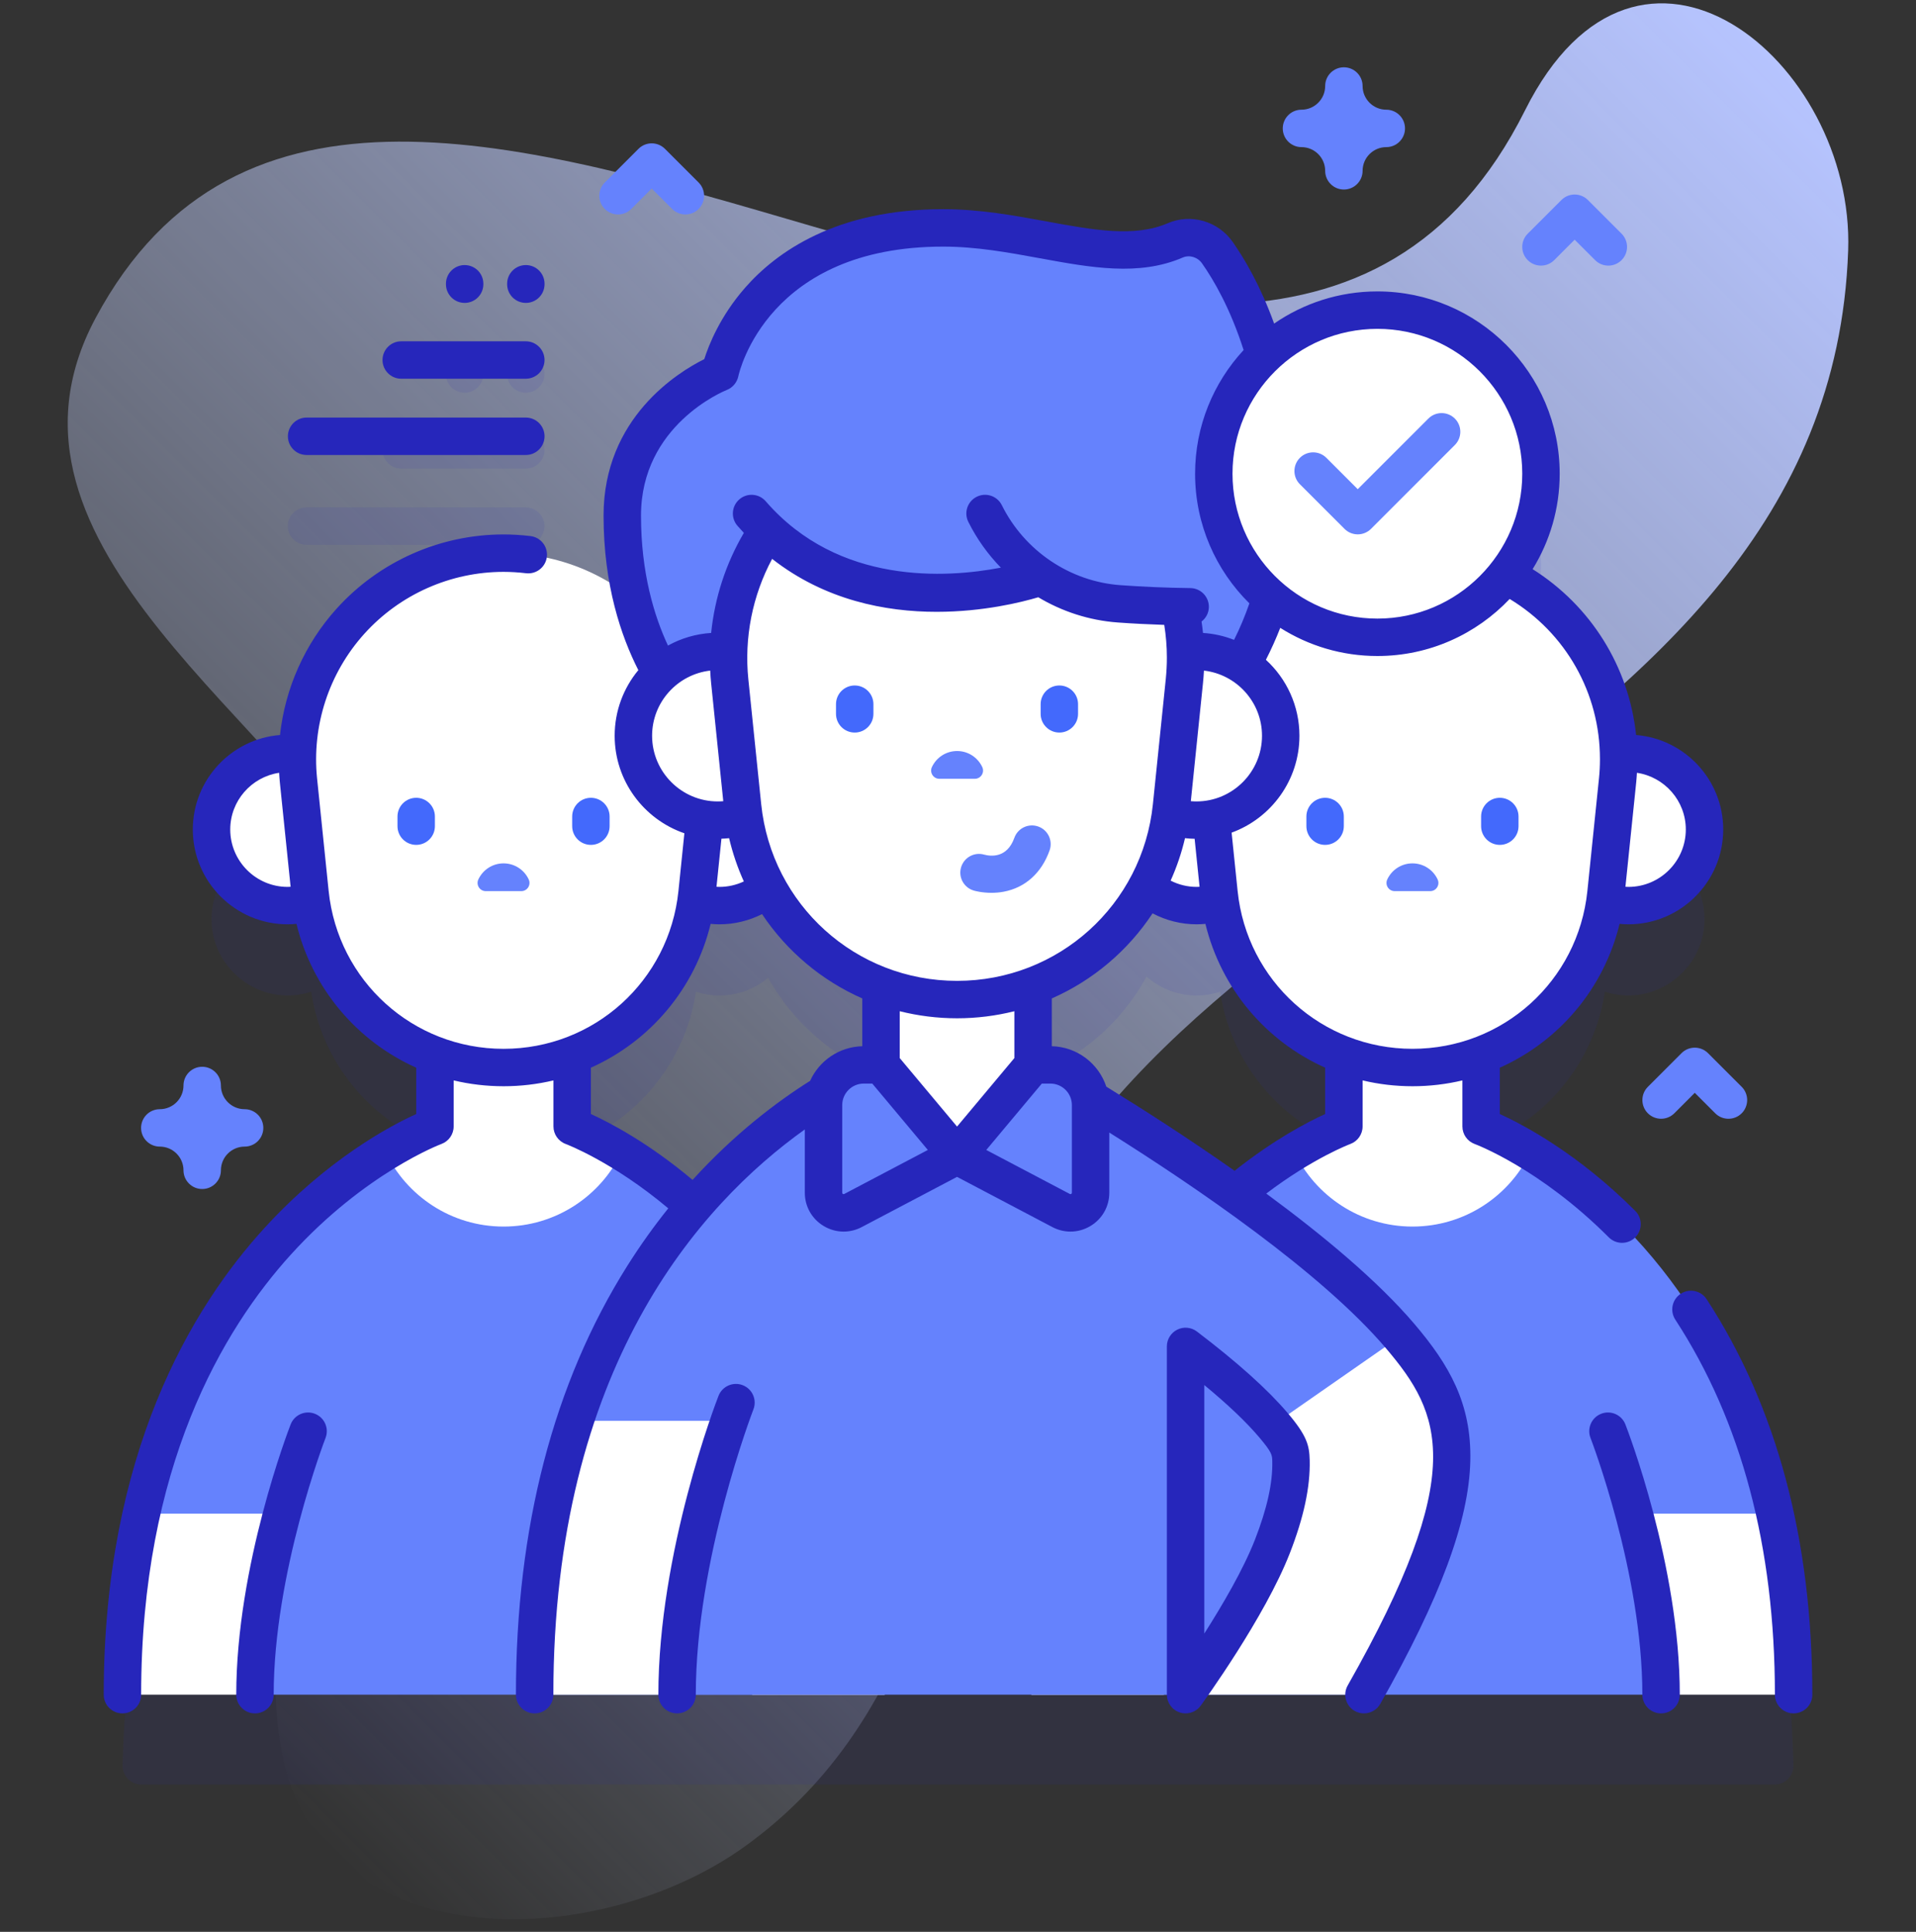 <svg width="120" height="121" viewBox="0 0 120 121" fill="none" xmlns="http://www.w3.org/2000/svg">
  <rect x="0" y="0" width="120" height="121" fill="#333333" stroke="none"/>
  <g clip-path="url(#clip0_4302_30184)">
    <path d="M115.751 15.695C116.168 3.8 102.644 -7.348 95.511 6.916C78.001 41.928 23.657 -13.134 5.981 19.931C-1.701 34.303 18.185 45.278 24.479 56.997C34.204 75.103 13.792 93.236 17.795 110.401C20.65 122.644 37.457 122.234 46.608 115.678C57.165 108.115 59.242 95.71 61.861 83.998C68.466 54.464 114.562 49.575 115.751 15.695Z" fill="url(#paint0_linear_4302_30184)"/>
    <g opacity="0.1">
      <path d="M8.852 111.77H111.15C111.806 111.77 112.336 111.231 112.323 110.575C111.785 83.111 92.762 76.178 92.762 76.178V71.708C96.802 70.184 99.847 66.57 100.513 62.113C101.011 62.275 101.543 62.36 102.098 62.347C104.594 62.288 106.664 60.246 106.751 57.752C106.846 55.041 104.677 52.814 101.987 52.814C101.778 52.814 101.573 52.832 101.371 52.858C101.257 48.009 98.428 43.759 94.292 41.661C95.758 39.816 96.603 37.455 96.504 34.893C96.3 29.582 91.97 25.256 86.659 25.058C80.821 24.84 76.02 29.508 76.02 35.297C76.02 38.605 77.59 41.546 80.024 43.419C77.352 45.734 75.647 49.118 75.559 52.858C75.357 52.832 75.152 52.814 74.943 52.814C74.51 52.814 74.093 52.877 73.695 52.985L74.177 48.302C75.046 39.863 68.424 32.525 59.941 32.525C51.457 32.525 44.836 39.863 45.705 48.302L46.183 52.953C45.822 52.865 45.447 52.814 45.059 52.814C44.85 52.814 44.646 52.832 44.444 52.858C44.281 45.962 38.633 40.272 31.538 40.272C24.442 40.272 18.795 45.962 18.632 52.858C18.43 52.832 18.225 52.814 18.016 52.814C15.326 52.814 13.157 55.041 13.252 57.752C13.339 60.247 15.409 62.289 17.905 62.347C18.46 62.36 18.992 62.276 19.49 62.114C20.156 66.57 23.201 70.185 27.241 71.709V76.179C27.241 76.179 8.218 83.112 7.68 110.575C7.666 111.231 8.196 111.77 8.852 111.77ZM64.703 67.365C67.737 66.219 70.265 64.01 71.809 61.167C72.647 61.901 73.742 62.348 74.943 62.348C75.458 62.348 75.952 62.264 76.417 62.113C77.082 66.57 80.127 70.184 84.168 71.708V76.178C84.168 76.178 81.09 77.302 77.376 80.429C71.013 75.881 64.703 72.321 64.703 72.321L64.703 67.365ZM35.834 71.708C39.874 70.184 42.919 66.57 43.585 62.113C44.049 62.264 44.544 62.348 45.059 62.348C46.221 62.348 47.285 61.932 48.112 61.241C49.659 64.049 52.17 66.23 55.178 67.365V72.321C55.178 72.321 49.174 74.512 43.484 81.179C39.398 77.479 35.834 76.178 35.834 76.178V71.708H35.834Z" fill="#2626BB"/>
      <path d="M19.199 34.125H32.93C33.577 34.125 34.102 33.6 34.102 32.953C34.102 32.306 33.577 31.781 32.93 31.781H19.199C18.552 31.781 18.027 32.306 18.027 32.953C18.027 33.6 18.552 34.125 19.199 34.125Z" fill="#2626BB"/>
      <path d="M25.129 29.348H32.932C33.579 29.348 34.104 28.823 34.104 28.176C34.104 27.529 33.579 27.004 32.932 27.004H25.129C24.482 27.004 23.957 27.529 23.957 28.176C23.957 28.823 24.482 29.348 25.129 29.348Z" fill="#2626BB"/>
      <path d="M32.93 24.597C33.577 24.597 34.102 24.073 34.102 23.425V23.398C34.102 22.751 33.577 22.227 32.93 22.227C32.283 22.227 31.758 22.751 31.758 23.398V23.425C31.758 24.073 32.283 24.597 32.93 24.597Z" fill="#2626BB"/>
      <path d="M29.102 24.597C29.749 24.597 30.273 24.073 30.273 23.425V23.398C30.273 22.751 29.749 22.227 29.102 22.227C28.454 22.227 27.93 22.751 27.93 23.398V23.425C27.93 24.073 28.454 24.597 29.102 24.597Z" fill="#2626BB"/>
    </g>
    <path d="M95.864 72.139C100.284 74.831 108.184 81.375 111.154 94.805L104.034 106.144H64.594C64.594 84.861 75.541 75.504 81.061 72.141L95.864 72.139Z" fill="#6582FD"/>
    <path d="M65.769 94.807H74.585C73.744 97.951 72.894 102.123 72.894 106.145H64.594C64.594 101.905 65.029 98.145 65.769 94.807Z" fill="white"/>
    <path d="M112.335 106.145H104.035C104.035 102.123 103.185 97.951 102.344 94.807H111.16C111.9 98.145 112.335 101.905 112.335 106.145Z" fill="white"/>
    <path d="M95.866 72.139C94.555 74.907 91.734 76.824 88.464 76.824C85.197 76.824 82.375 74.909 81.062 72.141C82.923 71.005 84.168 70.552 84.168 70.552V60.77H92.763V70.552C92.763 70.552 94.005 71.005 95.866 72.139Z" fill="white"/>
    <path d="M74.943 56.722C77.576 56.722 79.71 54.587 79.71 51.955C79.71 49.322 77.576 47.188 74.943 47.188C72.31 47.188 70.176 49.322 70.176 51.955C70.176 54.587 72.31 56.722 74.943 56.722Z" fill="white"/>
    <path d="M101.986 56.722C104.619 56.722 106.753 54.587 106.753 51.955C106.753 49.322 104.619 47.188 101.986 47.188C99.353 47.188 97.219 49.322 97.219 51.955C97.219 54.587 99.353 56.722 101.986 56.722Z" fill="white"/>
    <path d="M88.465 66.864C82.219 66.864 76.985 62.142 76.346 55.929L75.62 48.881C74.836 41.267 80.81 34.647 88.465 34.647C96.119 34.647 102.093 41.267 101.309 48.881L100.583 55.929C99.944 62.142 94.71 66.864 88.465 66.864Z" fill="white"/>
    <path d="M38.941 72.141C44.46 75.504 55.408 84.861 55.408 106.144H15.967L8.848 94.805C11.817 81.375 19.717 74.831 24.137 72.139L38.941 72.141Z" fill="#6582FD"/>
    <path d="M54.234 94.807H45.418C46.26 97.951 47.11 102.123 47.11 106.145H55.41C55.41 101.905 54.974 98.145 54.234 94.807Z" fill="white"/>
    <path d="M7.668 106.145H15.968C15.968 102.123 16.818 97.951 17.66 94.807H8.844C8.103 98.145 7.668 101.905 7.668 106.145Z" fill="white"/>
    <path d="M24.137 72.139C25.447 74.907 28.269 76.824 31.538 76.824C34.806 76.824 37.627 74.909 38.94 72.141C37.079 71.005 35.834 70.552 35.834 70.552V60.77H27.24V70.552C27.24 70.552 25.998 71.005 24.137 72.139Z" fill="white"/>
    <path d="M45.06 56.722C47.693 56.722 49.827 54.587 49.827 51.955C49.827 49.322 47.693 47.188 45.06 47.188C42.427 47.188 40.293 49.322 40.293 51.955C40.293 54.587 42.427 56.722 45.06 56.722Z" fill="white"/>
    <path d="M18.017 56.722C20.65 56.722 22.784 54.587 22.784 51.955C22.784 49.322 20.65 47.188 18.017 47.188C15.384 47.188 13.25 49.322 13.25 51.955C13.25 54.587 15.384 56.722 18.017 56.722Z" fill="white"/>
    <path d="M31.539 66.864C37.784 66.864 43.018 62.142 43.657 55.929L44.383 48.881C45.167 41.267 39.193 34.647 31.539 34.647C23.884 34.647 17.91 41.267 18.694 48.881L19.42 55.929C20.059 62.142 25.293 66.864 31.539 66.864Z" fill="white"/>
    <path d="M87.709 83.699L79.74 89.245C78.444 87.719 76.459 86.01 74.255 84.332V106.145H42.406L36.043 88.987C41.778 71.58 55.18 66.695 55.18 66.695H64.705C64.705 66.695 81.139 75.967 87.709 83.699Z" fill="#6582FD"/>
    <path d="M45.684 88.988C44.723 91.754 42.405 99.158 42.405 106.147H33.484C33.484 99.397 34.478 93.727 36.041 88.988H45.684Z" fill="white"/>
    <path d="M87.707 83.699C91.525 88.195 93.203 92.441 85.427 106.145H74.254C74.254 106.145 75.231 104.802 76.401 102.97C77.568 101.139 78.927 98.816 79.691 96.859C80.779 94.066 80.877 92.404 80.856 91.497C80.842 90.897 80.835 90.534 79.741 89.245L87.707 83.699Z" fill="white"/>
    <path d="M55.18 55.853V66.697L59.942 72.388L64.705 66.697V55.853H55.18Z" fill="white"/>
    <path d="M55.179 66.695L59.941 72.386L53.425 75.818C52.586 76.26 51.578 75.652 51.578 74.704V69.215C51.578 67.823 52.706 66.695 54.098 66.695H55.179Z" fill="#6582FD"/>
    <path d="M64.703 66.695L59.941 72.386L66.458 75.818C67.297 76.26 68.305 75.652 68.305 74.704V69.215C68.305 67.823 67.177 66.695 65.785 66.695H64.703Z" fill="#6582FD"/>
    <path d="M76.915 43.013C78.121 41.283 80.456 37.23 80.456 31.695C80.456 23.157 77.867 18.132 76.242 15.82C75.652 14.98 74.552 14.649 73.609 15.056C69.632 16.771 64.65 14.273 59.07 14.273C46.961 14.273 45.094 23.332 45.094 23.332C45.094 23.332 38.973 25.738 38.973 32.298C38.973 37.805 40.844 41.384 41.945 43.014H76.915V43.013Z" fill="#6582FD"/>
    <path d="M44.956 51.366C47.874 51.366 50.239 49.001 50.239 46.083C50.239 43.164 47.874 40.799 44.956 40.799C42.038 40.799 39.672 43.164 39.672 46.083C39.672 49.001 42.038 51.366 44.956 51.366Z" fill="white"/>
    <path d="M74.928 51.366C77.846 51.366 80.212 49.001 80.212 46.083C80.212 43.164 77.846 40.799 74.928 40.799C72.01 40.799 69.644 43.164 69.644 46.083C69.644 49.001 72.01 51.366 74.928 51.366Z" fill="white"/>
    <path d="M59.942 62.607C53.02 62.607 47.219 57.373 46.51 50.487L45.706 42.676C44.837 34.236 51.458 26.898 59.942 26.898C68.425 26.898 75.047 34.236 74.178 42.676L73.374 50.487C72.665 57.373 66.864 62.607 59.942 62.607Z" fill="white"/>
    <path d="M59.943 47.039C59.244 47.039 58.641 47.451 58.365 48.046C58.207 48.387 58.455 48.778 58.831 48.778H61.055C61.431 48.778 61.679 48.387 61.521 48.046C61.244 47.451 60.642 47.039 59.943 47.039Z" fill="#6582FD"/>
    <path d="M75.531 32.163V38.013C73.548 38.013 71.691 37.94 69.955 37.809C68.218 37.661 66.584 37.071 65.18 36.131C65.18 36.131 64.133 36.504 62.485 36.792C58.733 37.45 51.859 37.69 47.07 32.163C47.07 28.033 50.419 24.682 54.552 24.682H68.047C72.179 24.682 75.531 28.033 75.531 32.163Z" fill="#6582FD"/>
    <path d="M53.531 45.883C52.884 45.883 52.359 45.358 52.359 44.711V44.105C52.359 43.458 52.884 42.934 53.531 42.934C54.178 42.934 54.703 43.458 54.703 44.105V44.711C54.703 45.358 54.178 45.883 53.531 45.883Z" fill="#4369FC"/>
    <path d="M66.348 45.883C65.701 45.883 65.176 45.358 65.176 44.711V44.105C65.176 43.458 65.701 42.934 66.348 42.934C66.995 42.934 67.519 43.458 67.519 44.105V44.711C67.519 45.358 66.995 45.883 66.348 45.883Z" fill="#4369FC"/>
    <path d="M62.096 55.921C61.491 55.921 61.048 55.797 60.984 55.778C60.363 55.594 60.009 54.942 60.193 54.322C60.376 53.705 61.021 53.351 61.639 53.528C62.056 53.639 63.071 53.759 63.529 52.477C63.746 51.868 64.416 51.55 65.027 51.768C65.636 51.985 65.954 52.656 65.736 53.266C65.23 54.683 64.207 55.602 62.853 55.853C62.585 55.903 62.328 55.921 62.096 55.921Z" fill="#6582FD"/>
    <path d="M88.462 54.076C87.763 54.076 87.161 54.488 86.885 55.083C86.726 55.424 86.974 55.815 87.35 55.815H89.575C89.951 55.815 90.199 55.424 90.04 55.083C89.764 54.488 89.161 54.076 88.462 54.076Z" fill="#6582FD"/>
    <path d="M82.992 52.918C82.345 52.918 81.82 52.394 81.82 51.746V51.141C81.82 50.493 82.345 49.969 82.992 49.969C83.639 49.969 84.164 50.493 84.164 51.141V51.746C84.164 52.394 83.639 52.918 82.992 52.918Z" fill="#4369FC"/>
    <path d="M93.934 52.918C93.287 52.918 92.762 52.394 92.762 51.746V51.141C92.762 50.493 93.287 49.969 93.934 49.969C94.581 49.969 95.106 50.493 95.106 51.141V51.746C95.106 52.394 94.581 52.918 93.934 52.918Z" fill="#4369FC"/>
    <path d="M31.537 54.076C30.838 54.076 30.235 54.488 29.959 55.083C29.8 55.424 30.048 55.815 30.424 55.815H32.649C33.025 55.815 33.273 55.424 33.114 55.083C32.838 54.488 32.236 54.076 31.537 54.076Z" fill="#6582FD"/>
    <path d="M26.066 52.918C25.419 52.918 24.895 52.394 24.895 51.746V51.141C24.895 50.493 25.419 49.969 26.066 49.969C26.713 49.969 27.238 50.493 27.238 51.141V51.746C27.238 52.394 26.714 52.918 26.066 52.918Z" fill="#4369FC"/>
    <path d="M37.008 52.918C36.361 52.918 35.836 52.394 35.836 51.746V51.141C35.836 50.493 36.361 49.969 37.008 49.969C37.655 49.969 38.18 50.493 38.18 51.141V51.746C38.18 52.394 37.655 52.918 37.008 52.918Z" fill="#4369FC"/>
    <path d="M86.266 39.916C91.924 39.916 96.511 35.328 96.511 29.67C96.511 24.011 91.924 19.424 86.266 19.424C80.607 19.424 76.019 24.011 76.019 29.67C76.019 35.328 80.607 39.916 86.266 39.916Z" fill="white"/>
    <path d="M106.888 81.374C106.534 80.832 105.808 80.679 105.266 81.032C104.724 81.386 104.571 82.112 104.925 82.654C109.064 89 111.163 96.903 111.163 106.143C111.163 106.79 111.688 107.315 112.335 107.315C112.982 107.315 113.507 106.79 113.507 106.143C113.507 96.441 111.28 88.108 106.888 81.374Z" fill="#2626BB"/>
    <path d="M92.361 71.653C92.401 71.667 96.439 73.172 100.76 77.5C100.989 77.729 101.289 77.843 101.589 77.843C101.888 77.843 102.188 77.729 102.417 77.501C102.875 77.043 102.876 76.302 102.418 75.844C98.831 72.251 95.418 70.451 93.934 69.775V66.874C97.631 65.221 100.446 61.934 101.435 57.865C101.618 57.882 101.802 57.893 101.987 57.893C105.262 57.893 107.926 55.229 107.926 51.954C107.926 48.842 105.52 46.283 102.47 46.036C102.017 41.759 99.643 37.951 95.989 35.648C97.063 33.908 97.684 31.86 97.684 29.67C97.684 23.374 92.562 18.252 86.266 18.252C83.867 18.252 81.639 18.998 79.799 20.267C78.942 17.895 77.945 16.206 77.2 15.147C76.29 13.85 74.585 13.358 73.144 13.978C71.055 14.88 68.506 14.412 65.555 13.87C63.496 13.492 61.367 13.102 59.069 13.102C52.374 13.102 48.625 15.782 46.658 18.031C45.107 19.805 44.395 21.591 44.109 22.494C42.467 23.311 37.801 26.172 37.801 32.297C37.801 36.64 38.905 39.863 39.979 41.973C39.054 43.09 38.497 44.523 38.497 46.083C38.497 48.911 40.326 51.319 42.863 52.191L42.491 55.808C41.911 61.443 37.202 65.692 31.537 65.692C25.873 65.692 21.165 61.443 20.584 55.808L19.859 48.761C19.519 45.461 20.599 42.156 22.821 39.693C25.043 37.23 28.22 35.818 31.537 35.818C31.993 35.818 32.467 35.847 32.947 35.904C33.589 35.98 34.173 35.522 34.25 34.879C34.326 34.236 33.867 33.653 33.225 33.577C32.653 33.508 32.085 33.474 31.537 33.474C27.558 33.474 23.747 35.168 21.081 38.123C19.084 40.336 17.856 43.116 17.537 46.036C14.485 46.28 12.076 48.84 12.076 51.954C12.076 55.229 14.741 57.893 18.015 57.893C18.2 57.893 18.384 57.882 18.567 57.865C19.557 61.934 22.372 65.221 26.069 66.874V69.774C24.446 70.512 20.524 72.591 16.59 76.884C11.985 81.911 6.496 91.067 6.496 106.144C6.496 106.791 7.021 107.316 7.668 107.316C8.315 107.316 8.84 106.791 8.84 106.144C8.84 91.89 13.947 83.278 18.232 78.563C22.878 73.45 27.597 71.669 27.642 71.653C28.105 71.484 28.413 71.044 28.413 70.552V67.67C29.416 67.909 30.463 68.035 31.538 68.035C32.613 68.035 33.66 67.909 34.663 67.67V70.552C34.663 71.043 34.971 71.483 35.432 71.652C35.463 71.664 38.371 72.757 41.854 75.683C40.978 76.775 40.117 77.97 39.292 79.28C34.661 86.63 32.313 95.669 32.313 106.144C32.313 106.792 32.837 107.316 33.485 107.316C34.132 107.316 34.657 106.792 34.657 106.144C34.657 85.687 43.795 75.46 50.406 70.741V74.704C50.406 75.564 50.846 76.342 51.581 76.786C51.97 77.021 52.403 77.139 52.837 77.139C53.224 77.139 53.612 77.045 53.971 76.856L59.941 73.712L65.911 76.856C66.27 77.045 66.658 77.139 67.046 77.139C67.48 77.139 67.912 77.021 68.301 76.786C69.037 76.342 69.476 75.564 69.476 74.704V70.936C74.841 74.305 82.775 79.703 86.814 84.459C90.281 88.539 91.987 92.213 84.407 105.566C84.088 106.129 84.285 106.844 84.848 107.164C85.031 107.267 85.23 107.316 85.425 107.316C85.833 107.316 86.23 107.103 86.446 106.723C90.209 100.092 92.002 95.253 92.086 91.496C92.168 87.897 90.751 85.473 88.6 82.942C86.306 80.24 82.858 77.37 79.307 74.758C82.251 72.523 84.546 71.662 84.569 71.653C85.032 71.484 85.34 71.044 85.34 70.552V67.669C86.344 67.909 87.391 68.035 88.467 68.035C89.541 68.035 90.588 67.909 91.591 67.67V70.552C91.591 71.044 91.898 71.484 92.361 71.653ZM14.42 51.954C14.42 50.154 15.752 48.662 17.482 48.403C17.494 48.602 17.507 48.802 17.527 49.001L18.201 55.542C18.139 55.545 18.078 55.55 18.015 55.55C16.033 55.55 14.42 53.937 14.42 51.954ZM105.583 51.954C105.583 53.937 103.97 55.55 101.988 55.55C101.925 55.55 101.864 55.546 101.801 55.542L102.476 49.003C102.496 48.807 102.51 48.605 102.522 48.403C104.251 48.663 105.583 50.154 105.583 51.954ZM95.34 29.671C95.34 34.674 91.27 38.745 86.267 38.745C81.263 38.745 77.192 34.674 77.192 29.671C77.192 24.667 81.263 20.597 86.267 20.597C91.27 20.596 95.34 24.667 95.34 29.671ZM45.522 24.423C45.887 24.28 46.157 23.958 46.24 23.574C46.311 23.242 48.119 15.446 59.069 15.446C61.154 15.446 63.176 15.817 65.132 16.176C68.321 16.762 71.333 17.314 74.073 16.131C74.497 15.948 75.006 16.101 75.283 16.495C76.028 17.555 77.059 19.333 77.888 21.925C76.003 23.962 74.849 26.683 74.849 29.671C74.849 32.845 76.152 35.72 78.25 37.791C77.98 38.572 77.66 39.336 77.29 40.078C76.681 39.837 76.027 39.687 75.344 39.644C75.32 39.404 75.289 39.166 75.254 38.929C75.527 38.717 75.707 38.392 75.712 38.02C75.719 37.373 75.201 36.842 74.554 36.834C73.06 36.816 71.584 36.754 70.167 36.651C67.009 36.42 64.165 34.501 62.745 31.642C62.457 31.062 61.754 30.826 61.174 31.114C60.594 31.402 60.358 32.105 60.646 32.684C61.178 33.755 61.872 34.718 62.685 35.554C59.287 36.206 52.518 36.658 47.957 31.396C47.533 30.907 46.793 30.854 46.304 31.278C45.815 31.702 45.762 32.441 46.186 32.931C46.318 33.083 46.452 33.231 46.588 33.376C45.46 35.297 44.764 37.438 44.54 39.643C43.564 39.706 42.647 39.985 41.835 40.434C40.968 38.577 40.146 35.873 40.146 32.297C40.145 26.643 45.306 24.51 45.522 24.423ZM63.531 66.27L59.941 70.561L56.35 66.27V63.336C57.501 63.624 58.703 63.779 59.941 63.779C61.178 63.779 62.381 63.624 63.531 63.336V66.27ZM59.941 61.435C53.598 61.435 48.325 56.677 47.674 50.367L46.87 42.555C46.6 39.938 47.128 37.303 48.359 35.004C51.679 37.603 55.479 38.321 58.664 38.321C61.582 38.321 63.984 37.719 65.028 37.409C66.522 38.302 68.219 38.858 69.996 38.988C70.948 39.057 71.927 39.107 72.918 39.139C73.025 39.812 73.082 40.496 73.082 41.185C73.082 41.635 73.058 42.096 73.011 42.555L72.207 50.367C71.558 56.677 66.285 61.435 59.941 61.435ZM45.664 52.497C45.887 53.441 46.196 54.348 46.587 55.208C46.112 55.431 45.59 55.55 45.06 55.55C44.998 55.55 44.936 55.546 44.874 55.542L45.184 52.531C45.345 52.526 45.505 52.514 45.664 52.497ZM74.218 52.496C74.418 52.519 74.618 52.533 74.82 52.536L75.129 55.542C75.067 55.546 75.005 55.55 74.943 55.55C74.373 55.55 73.818 55.412 73.317 55.157C73.698 54.312 74 53.422 74.218 52.496ZM74.929 50.197C74.813 50.197 74.697 50.191 74.582 50.181L75.342 42.795C75.37 42.531 75.39 42.266 75.404 42.002C77.447 42.238 79.04 43.977 79.04 46.083C79.04 48.351 77.195 50.197 74.929 50.197ZM40.841 46.083C40.841 43.977 42.435 42.238 44.48 42.002C44.493 42.267 44.512 42.531 44.539 42.795L45.299 50.182C45.185 50.191 45.07 50.197 44.955 50.197C42.687 50.197 40.841 48.351 40.841 46.083ZM43.376 73.902C40.617 71.579 38.194 70.316 37.007 69.775V66.874C40.704 65.221 43.518 61.934 44.508 57.865C44.691 57.882 44.875 57.893 45.06 57.893C45.992 57.893 46.904 57.668 47.728 57.254C49.271 59.57 51.448 61.409 54.006 62.536V65.529C52.551 65.565 51.304 66.445 50.736 67.699C48.637 69.02 45.998 71.018 43.376 73.902ZM52.878 74.782C52.863 74.79 52.834 74.805 52.792 74.779C52.749 74.754 52.749 74.721 52.749 74.704V69.216C52.749 68.472 53.354 67.868 54.097 67.868H54.631L58.111 72.026L52.878 74.782ZM67.132 74.704C67.132 74.722 67.132 74.754 67.09 74.779C67.047 74.805 67.019 74.79 67.003 74.782L61.771 72.026L65.25 67.868H65.784C66.528 67.868 67.132 68.472 67.132 69.216V74.704H67.132ZM82.996 69.775C81.91 70.27 79.789 71.369 77.323 73.331C74.383 71.262 71.508 69.425 69.288 68.06C68.811 66.617 67.467 65.567 65.875 65.528V62.536C68.452 61.402 70.641 59.546 72.186 57.207C73.031 57.652 73.975 57.893 74.943 57.893C75.128 57.893 75.312 57.882 75.495 57.865C76.485 61.934 79.299 65.221 82.996 66.873V69.775ZM77.513 55.81L77.136 52.151C79.612 51.248 81.384 48.869 81.384 46.084C81.384 44.202 80.574 42.505 79.284 41.325C79.618 40.673 79.918 40.005 80.183 39.325C81.945 40.44 84.031 41.088 86.267 41.088C89.526 41.088 92.469 39.713 94.551 37.515C98.061 39.639 100.206 43.403 100.206 47.541C100.206 47.958 100.186 48.368 100.144 48.762L99.418 55.81C98.838 61.443 94.129 65.691 88.466 65.691C82.802 65.691 78.093 61.443 77.513 55.81Z" fill="#2626BB"/>
    <path d="M100.283 88.549C99.68 88.783 99.381 89.462 99.615 90.065C99.648 90.149 102.862 98.513 102.862 106.144C102.862 106.791 103.387 107.316 104.034 107.316C104.681 107.316 105.206 106.791 105.206 106.144C105.206 98.064 101.939 89.573 101.799 89.216C101.565 88.613 100.886 88.314 100.283 88.549Z" fill="#2626BB"/>
    <path d="M19.72 88.549C19.117 88.314 18.438 88.613 18.203 89.216C18.064 89.573 14.797 98.064 14.797 106.144C14.797 106.791 15.322 107.316 15.969 107.316C16.616 107.316 17.141 106.791 17.141 106.144C17.141 98.513 20.355 90.149 20.388 90.065C20.622 89.462 20.323 88.783 19.72 88.549Z" fill="#2626BB"/>
    <path d="M74.964 83.398C74.609 83.128 74.132 83.082 73.734 83.28C73.335 83.478 73.082 83.885 73.082 84.33V106.143C73.082 106.651 73.409 107.1 73.891 107.257C74.011 107.296 74.133 107.315 74.254 107.315C74.621 107.315 74.976 107.142 75.201 106.833C75.364 106.609 79.22 101.293 80.782 97.284C81.657 95.038 82.065 93.136 82.027 91.471C82.006 90.532 81.862 89.931 80.632 88.484C79.401 87.035 77.494 85.323 74.964 83.398ZM79.684 91.524C79.715 92.874 79.36 94.48 78.599 96.434C77.874 98.294 76.562 100.533 75.426 102.316V86.751C76.895 87.965 78.041 89.054 78.846 90.002C79.672 90.974 79.675 91.135 79.684 91.524Z" fill="#2626BB"/>
    <path d="M46.518 86.76C45.915 86.525 45.236 86.824 45.001 87.427C44.847 87.822 41.234 97.211 41.234 106.143C41.234 106.79 41.759 107.315 42.406 107.315C43.053 107.315 43.578 106.79 43.578 106.143C43.578 97.66 47.15 88.369 47.186 88.276C47.42 87.673 47.121 86.994 46.518 86.76Z" fill="#2626BB"/>
    <path d="M19.203 28.498H32.934C33.581 28.498 34.105 27.973 34.105 27.326C34.105 26.679 33.581 26.154 32.934 26.154H19.203C18.556 26.154 18.031 26.679 18.031 27.326C18.031 27.973 18.556 28.498 19.203 28.498Z" fill="#2626BB"/>
    <path d="M25.129 23.721H32.932C33.579 23.721 34.104 23.196 34.104 22.549C34.104 21.902 33.579 21.377 32.932 21.377H25.129C24.482 21.377 23.957 21.902 23.957 22.549C23.957 23.196 24.482 23.721 25.129 23.721Z" fill="#2626BB"/>
    <path d="M32.934 18.972C33.581 18.972 34.105 18.448 34.105 17.8V17.773C34.105 17.126 33.581 16.602 32.934 16.602C32.286 16.602 31.762 17.126 31.762 17.773V17.8C31.762 18.448 32.286 18.972 32.934 18.972Z" fill="#2626BB"/>
    <path d="M29.102 18.972C29.749 18.972 30.273 18.448 30.273 17.8V17.773C30.273 17.126 29.749 16.602 29.102 16.602C28.454 16.602 27.93 17.126 27.93 17.773V17.8C27.93 18.448 28.454 18.972 29.102 18.972Z" fill="#2626BB"/>
    <path d="M85.036 33.469C84.725 33.469 84.427 33.346 84.208 33.126L81.414 30.332C80.956 29.875 80.956 29.133 81.414 28.675C81.871 28.218 82.613 28.218 83.071 28.675L85.036 30.64L89.46 26.216C89.918 25.759 90.66 25.759 91.117 26.216C91.575 26.674 91.575 27.416 91.117 27.873L85.865 33.127C85.645 33.346 85.347 33.469 85.036 33.469Z" fill="#6582FD"/>
    <path d="M84.168 11.871C83.521 11.871 82.996 11.346 82.996 10.699C82.996 9.881 82.33 9.215 81.512 9.215C80.865 9.215 80.34 8.69 80.34 8.043C80.34 7.396 80.865 6.871 81.512 6.871C82.33 6.871 82.996 6.205 82.996 5.387C82.996 4.74 83.521 4.215 84.168 4.215C84.815 4.215 85.34 4.74 85.34 5.387C85.34 6.205 86.006 6.871 86.824 6.871C87.471 6.871 87.996 7.396 87.996 8.043C87.996 8.69 87.471 9.215 86.824 9.215C86.006 9.215 85.34 9.881 85.34 10.699C85.34 11.346 84.815 11.871 84.168 11.871Z" fill="#6582FD"/>
    <path d="M12.664 74.472C12.017 74.472 11.492 73.948 11.492 73.301C11.492 72.482 10.826 71.816 10.008 71.816C9.361 71.816 8.836 71.292 8.836 70.644C8.836 69.997 9.361 69.473 10.008 69.473C10.826 69.473 11.492 68.807 11.492 67.988C11.492 67.341 12.017 66.816 12.664 66.816C13.311 66.816 13.836 67.341 13.836 67.988C13.836 68.807 14.502 69.473 15.32 69.473C15.967 69.473 16.492 69.997 16.492 70.644C16.492 71.292 15.967 71.816 15.32 71.816C14.502 71.816 13.836 72.482 13.836 73.301C13.836 73.948 13.311 74.472 12.664 74.472Z" fill="#6582FD"/>
    <path d="M108.254 70.072C107.954 70.072 107.654 69.958 107.425 69.729L106.144 68.448L104.864 69.729C104.406 70.186 103.664 70.186 103.207 69.729C102.749 69.271 102.749 68.529 103.207 68.072L105.316 65.962C105.774 65.505 106.515 65.505 106.973 65.962L109.083 68.072C109.54 68.529 109.54 69.271 109.083 69.729C108.854 69.958 108.554 70.072 108.254 70.072Z" fill="#6582FD"/>
    <path d="M42.926 13.431C42.626 13.431 42.326 13.317 42.097 13.088L40.816 11.808L39.536 13.088C39.078 13.546 38.336 13.546 37.879 13.088C37.421 12.63 37.421 11.889 37.879 11.431L39.988 9.322C40.446 8.864 41.187 8.864 41.645 9.322L43.755 11.431C44.212 11.889 44.212 12.631 43.755 13.088C43.526 13.317 43.226 13.431 42.926 13.431Z" fill="#6582FD"/>
    <path d="M100.73 16.637C100.43 16.637 100.131 16.522 99.902 16.293L98.621 15.013L97.34 16.293C96.883 16.751 96.141 16.751 95.683 16.293C95.225 15.836 95.225 15.094 95.683 14.636L97.793 12.527C98.25 12.069 98.992 12.069 99.45 12.527L101.559 14.636C102.017 15.094 102.017 15.836 101.559 16.293C101.33 16.522 101.03 16.637 100.73 16.637Z" fill="#6582FD"/>
  </g>
  <defs>
    <linearGradient id="paint0_linear_4302_30184" x1="-0.826" y1="94.445" x2="100.561" y2="-6.942" gradientUnits="userSpaceOnUse">
      <stop stop-color="#D1DDFF" stop-opacity="0"/>
      <stop offset="1" stop-color="#B6C4FF"/>
    </linearGradient>
    <clipPath id="clip0_4302_30184">
      <rect width="120" height="120" fill="white" transform="translate(0 0.209)"/>
    </clipPath>
  </defs>
</svg>

